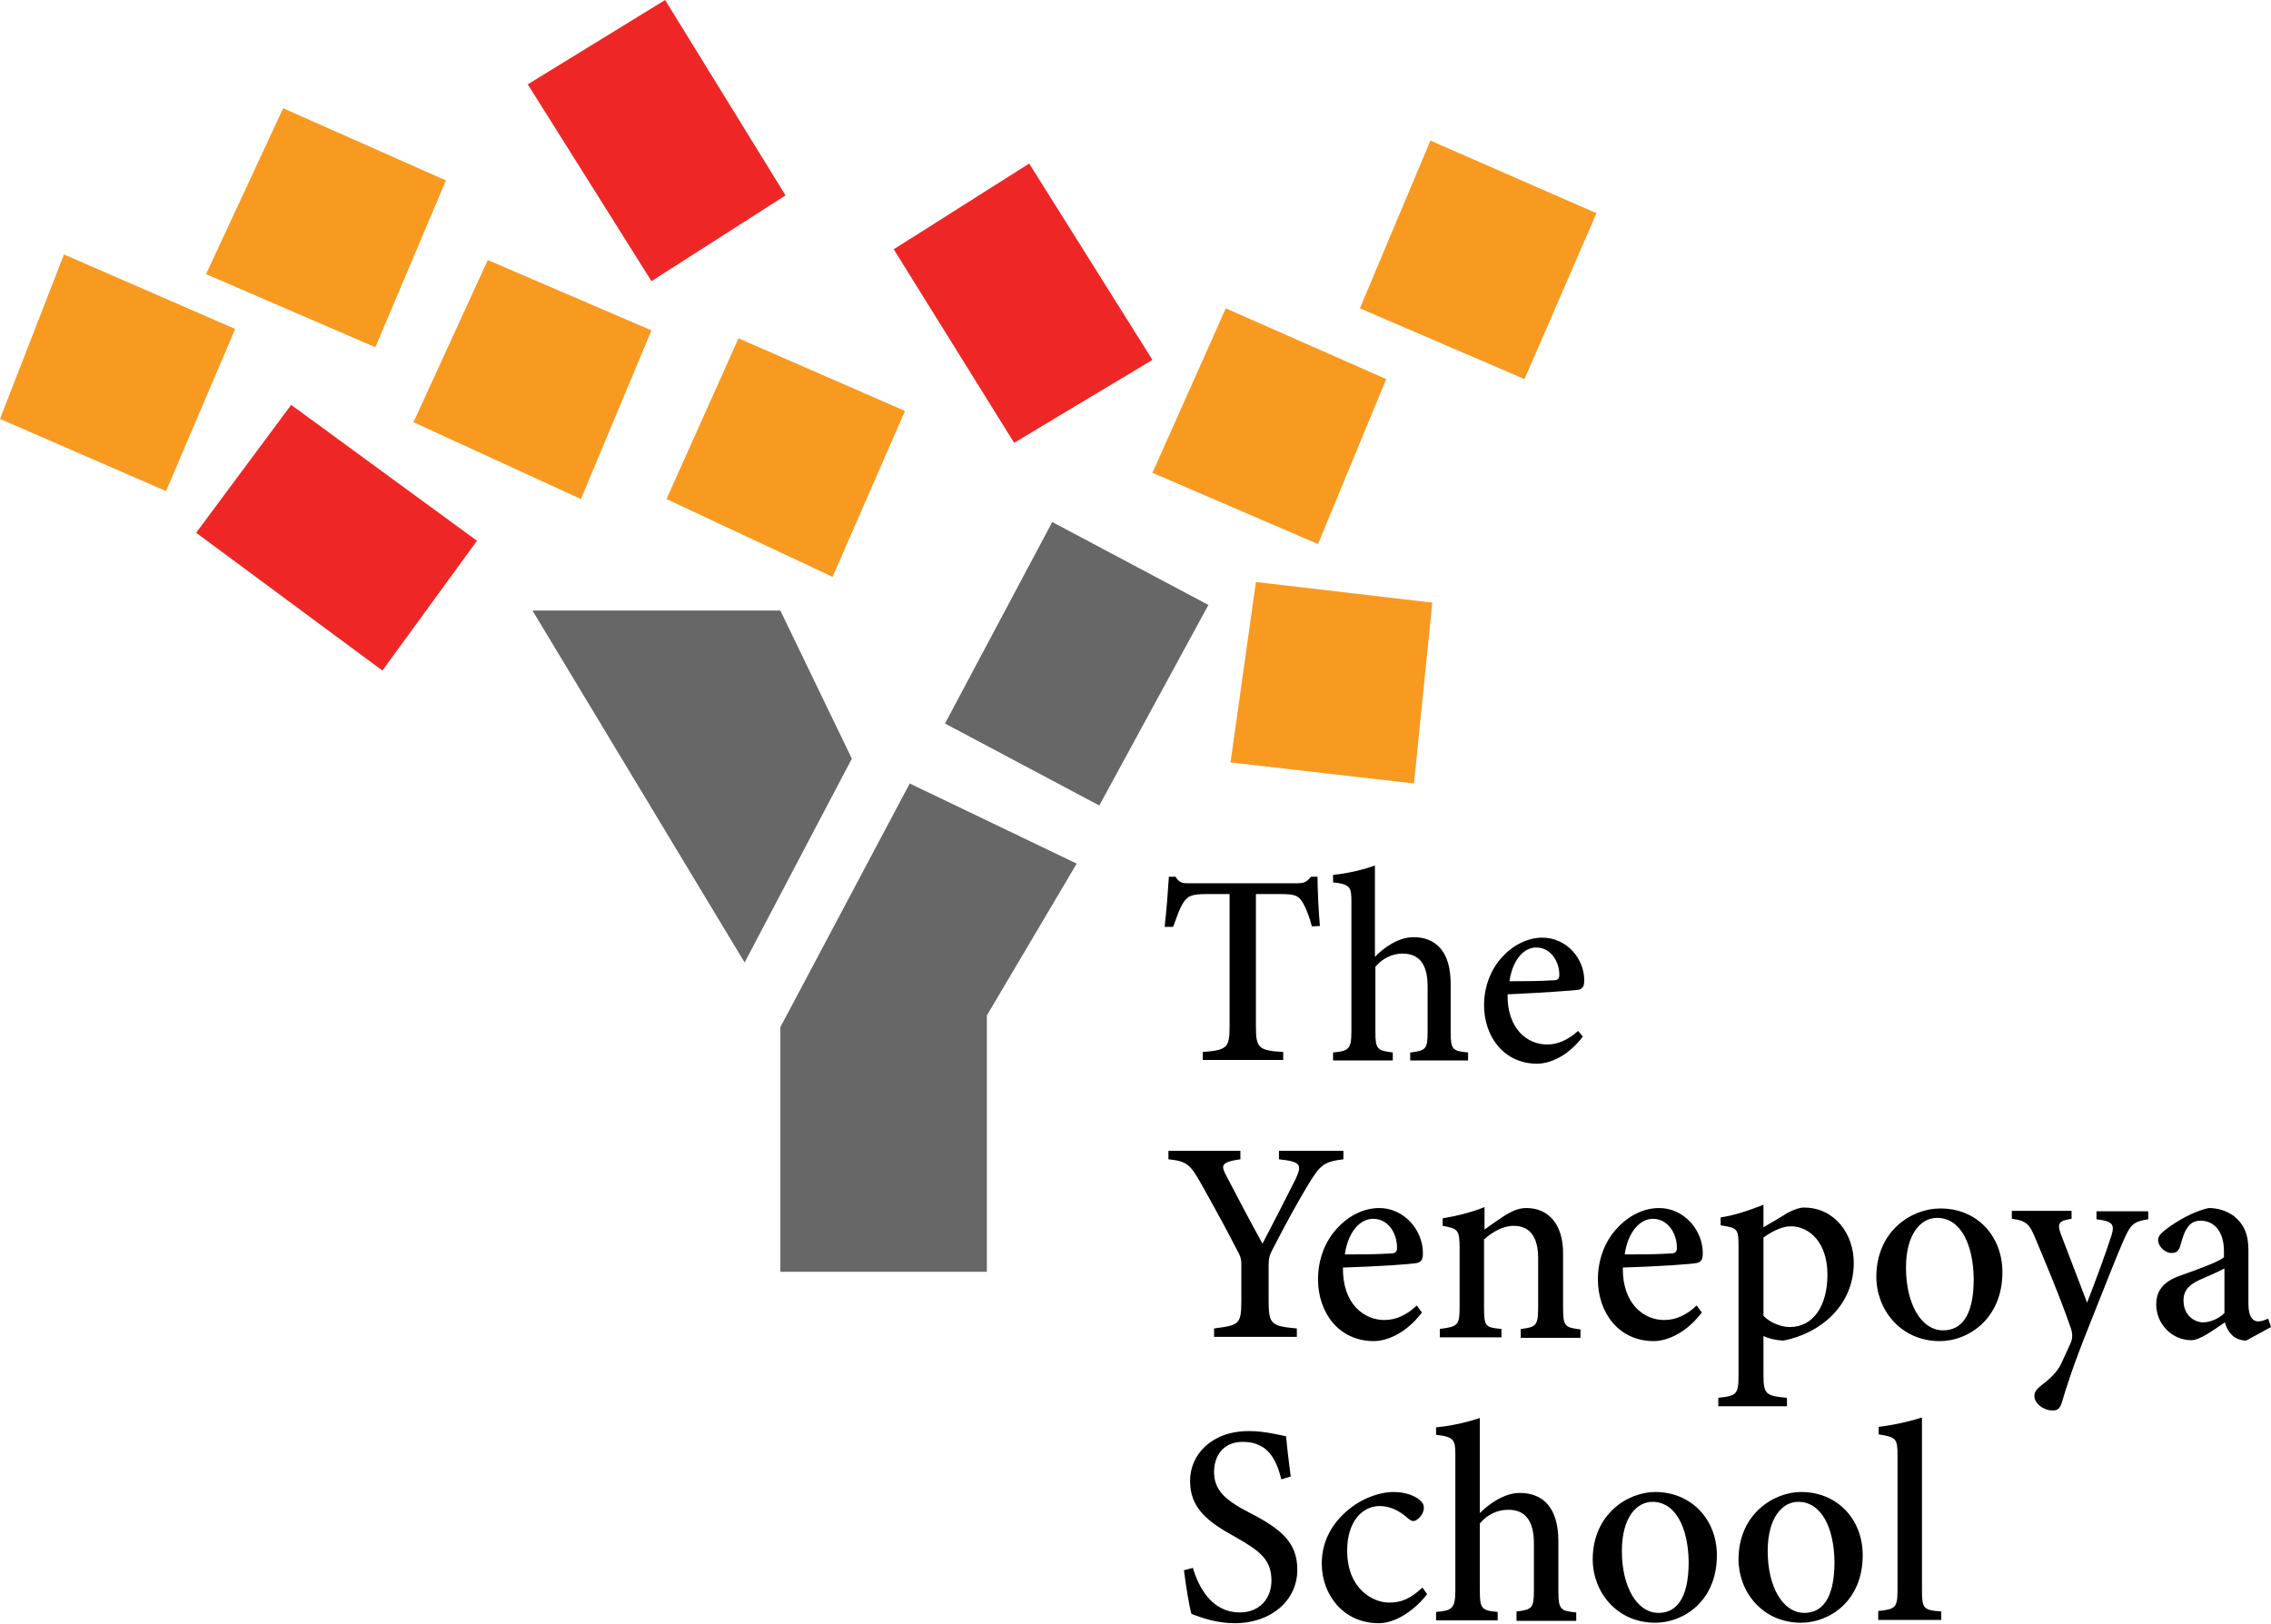 <svg width="186" height="133" viewBox="0 0 186 133" fill="none" xmlns="http://www.w3.org/2000/svg">
<g clip-path="url(#clip0_1_3)">
<path d="M74.508 64.178L63.913 84.137V104.174H80.826V83.178L88.184 70.741L74.508 64.178Z" fill="#676767"/>
<path d="M33.864 34.584L39.951 21.303L53.358 27.061L47.579 40.879L33.864 34.584Z" fill="#F89A20"/>
<path d="M43.225 6.909L54.475 0L64.337 16.006L53.358 23.03L43.225 6.909Z" fill="#EE2726"/>
<path d="M54.59 40.879L60.485 27.713L74.123 33.663L68.19 47.251L54.59 40.879Z" fill="#F89A20"/>
<path d="M83.061 36.273L94.387 29.479L84.293 13.396L73.198 20.42L83.061 36.273Z" fill="#EE2726"/>
<path d="M94.387 38.729L100.397 25.257L113.534 31.052L107.948 44.564L94.387 38.729Z" fill="#F89A20"/>
<path d="M111.377 25.257L117.155 11.515L130.755 17.465L124.86 31.052L111.377 25.257Z" fill="#F89A20"/>
<path d="M102.862 47.673L117.309 49.362L115.807 64.178L100.782 62.45L102.862 47.673Z" fill="#F89A20"/>
<path d="M77.397 59.265L90.034 65.982L98.971 49.553L86.181 42.76L77.397 59.265Z" fill="#676767"/>
<path d="M43.611 50.014H63.913L69.769 62.143L60.986 78.84L43.611 50.014Z" fill="#676767"/>
<path d="M5.239 20.842L19.263 26.945L13.599 40.226L0 34.315L5.239 20.842Z" fill="#F89A20"/>
<path d="M16.065 43.642L23.847 33.164L39.065 44.295L31.321 54.927L16.065 43.642Z" fill="#EE2726"/>
<path d="M16.874 22.454L23.192 8.867L36.522 14.778L30.743 28.442L16.874 22.454Z" fill="#F89A20"/>
<path d="M104.943 121.178C104.558 119.642 103.903 118.107 101.784 118.107C100.089 118.107 99.434 119.374 99.434 120.564C99.434 122.099 100.397 122.905 102.323 123.903C105.02 125.285 106.253 126.398 106.253 128.586C106.253 131.081 104.134 132.962 101.129 132.962C99.742 132.962 98.548 132.578 97.585 132.194C97.392 131.58 97.122 129.853 96.968 128.624L97.7 128.432C98.162 129.968 99.203 132.079 101.553 132.079C103.132 132.079 104.134 130.966 104.134 129.469C104.134 127.78 103.209 127.051 101.244 125.937C98.856 124.632 97.469 123.519 97.469 121.293C97.469 119.182 99.203 117.224 102.285 117.224C103.633 117.224 104.866 117.57 105.328 117.646C105.405 118.491 105.521 119.451 105.713 120.947L104.943 121.178ZM112.918 132.962C109.99 132.962 108.256 130.582 108.256 128.087C108.256 126.283 109.065 124.747 110.568 123.558C111.839 122.56 113.226 122.214 114.112 122.214C115.114 122.214 115.845 122.521 116.231 122.828C116.539 123.097 116.616 123.251 116.616 123.519C116.616 124.095 116.038 124.594 115.768 124.594C115.653 124.594 115.537 124.556 115.306 124.364C114.536 123.673 113.765 123.366 112.995 123.366C111.608 123.366 110.336 124.594 110.336 127.012C110.336 130.198 112.494 131.273 113.765 131.273C114.728 131.273 115.46 131.004 116.5 130.044L116.886 130.582C115.845 131.925 114.304 132.962 112.918 132.962ZM124.205 132.002C125.477 131.848 125.631 131.733 125.631 130.275V126.436C125.631 124.556 124.899 123.634 123.473 123.673C122.664 123.673 121.817 124.057 121.201 124.786V130.313C121.201 131.772 121.355 131.925 122.664 132.04V132.731H117.618V132.04C118.889 131.925 119.197 131.81 119.197 130.275V119.182C119.197 117.992 119.12 117.685 117.618 117.531V116.917C118.928 116.802 120.314 116.457 121.201 116.15C121.201 117.032 121.201 118.03 121.201 118.99V123.941C122.01 123.135 123.242 122.291 124.475 122.291C126.363 122.291 127.634 123.481 127.634 126.244V130.352C127.634 131.848 127.827 131.964 129.098 132.079V132.77H124.205V132.002ZM140.617 127.396C140.617 131.158 137.882 132.923 135.57 132.923C132.373 132.923 130.447 130.352 130.447 127.741C130.447 124.018 133.336 122.214 135.57 122.214C138.498 122.214 140.617 124.44 140.617 127.396ZM135.339 123.02C134.029 123.02 132.835 124.325 132.835 127.051C132.835 129.968 134.068 132.117 135.84 132.117C137.15 132.117 138.306 131.158 138.306 127.933C138.267 125.131 137.227 123.02 135.339 123.02ZM152.56 127.396C152.56 131.158 149.825 132.923 147.513 132.923C144.316 132.923 142.389 130.352 142.389 127.741C142.389 124.018 145.279 122.214 147.513 122.214C150.48 122.214 152.56 124.44 152.56 127.396ZM147.282 123.02C145.972 123.02 144.778 124.325 144.778 127.051C144.778 129.968 146.011 132.117 147.783 132.117C149.093 132.117 150.249 131.158 150.249 127.933C150.21 125.131 149.17 123.02 147.282 123.02ZM153.831 132.655V131.964C155.257 131.81 155.411 131.695 155.411 130.198V119.22C155.411 117.838 155.295 117.723 153.87 117.493V116.879C155.18 116.725 156.605 116.38 157.414 116.111C157.414 117.186 157.414 118.299 157.414 119.374V130.236C157.414 131.772 157.53 131.887 158.994 132.002V132.693H153.831V132.655Z" fill="black"/>
<path d="M107.216 96.919C106.214 98.57 105.367 100.143 104.249 102.293C103.98 102.792 103.903 103.099 103.903 103.636V106.515C103.903 108.473 104.095 108.626 106.214 108.818V109.509H99.434V108.818C101.476 108.549 101.668 108.511 101.668 106.515V103.56C101.668 103.099 101.591 102.869 101.244 102.255C100.474 100.758 99.665 99.261 98.394 96.996C97.507 95.422 97.238 95.115 95.697 94.962V94.271H101.591V94.962C99.934 95.192 100.012 95.499 100.435 96.305C101.36 98.071 102.439 100.143 103.402 101.871C104.211 100.335 105.482 97.84 106.137 96.535C106.638 95.422 106.561 95.153 104.75 94.962V94.271H110.028V94.962C108.449 95.153 108.14 95.422 107.216 96.919ZM116.462 107.513C114.998 109.432 113.341 109.855 112.532 109.855C109.643 109.855 107.948 107.513 107.948 104.788C107.948 103.176 108.526 101.679 109.489 100.642C110.49 99.529 111.762 98.954 112.956 98.954C114.998 98.954 116.539 100.758 116.539 102.638C116.539 103.099 116.462 103.329 116.115 103.444C115.653 103.56 112.648 103.751 109.99 103.828C109.951 106.861 111.762 108.127 113.38 108.127C114.304 108.127 115.191 107.743 116.038 106.937L116.462 107.513ZM112.455 99.836C111.415 99.836 110.413 100.873 110.144 102.754C111.377 102.754 112.609 102.754 113.881 102.677C114.266 102.677 114.42 102.562 114.42 102.216C114.42 100.988 113.688 99.836 112.455 99.836ZM124.591 108.857C125.862 108.703 125.978 108.549 125.978 106.976V103.061C125.978 101.41 125.361 100.412 123.974 100.412C123.088 100.412 122.241 100.911 121.547 101.525V107.091C121.547 108.665 121.663 108.741 122.973 108.857V109.547H117.926V108.857C119.39 108.665 119.544 108.588 119.544 107.053V102.216C119.544 100.719 119.39 100.642 118.157 100.412V99.798C119.313 99.606 120.546 99.299 121.586 98.877C121.586 99.376 121.586 100.143 121.586 100.719C122.048 100.374 122.549 100.028 123.127 99.644C123.782 99.222 124.36 98.954 125.014 98.954C126.864 98.954 128.019 100.335 128.019 102.638V107.091C128.019 108.665 128.174 108.741 129.445 108.895V109.586H124.552V108.857H124.591ZM139.384 107.513C137.92 109.432 136.264 109.855 135.455 109.855C132.565 109.855 130.87 107.513 130.87 104.788C130.87 103.176 131.448 101.679 132.411 100.642C133.413 99.529 134.684 98.954 135.879 98.954C137.92 98.954 139.461 100.758 139.461 102.638C139.461 103.099 139.384 103.329 139.038 103.444C138.575 103.56 135.57 103.751 132.912 103.828C132.874 106.861 134.684 108.127 136.302 108.127C137.227 108.127 138.113 107.743 138.961 106.937L139.384 107.513ZM135.378 99.836C134.338 99.836 133.336 100.873 133.066 102.754C134.299 102.754 135.532 102.754 136.803 102.677C137.188 102.677 137.343 102.562 137.343 102.216C137.343 100.988 136.572 99.836 135.378 99.836ZM144.431 98.685C144.431 99.222 144.431 99.99 144.431 100.527C144.508 100.489 146.28 99.453 146.357 99.376C146.935 99.069 147.398 98.915 147.744 98.915C150.287 98.915 151.828 101.103 151.828 103.444C151.828 106.976 149.054 109.24 146.049 109.816C145.394 109.778 144.778 109.624 144.431 109.432V112.541C144.431 114.192 144.585 114.345 146.357 114.499V115.19H140.733V114.499C142.235 114.345 142.389 114.192 142.389 112.695V102.063C142.389 100.681 142.312 100.566 140.925 100.374V99.721C142.004 99.568 143.275 99.145 144.431 98.685ZM144.431 107.782C144.932 108.319 145.857 108.703 146.589 108.703C148.476 108.703 149.671 107.014 149.671 104.404C149.671 101.794 148.207 100.45 146.666 100.45C145.895 100.45 145.009 100.949 144.431 101.372V107.782ZM164.002 104.212C164.002 108.012 161.228 109.855 158.878 109.855C155.642 109.855 153.677 107.244 153.677 104.596C153.677 100.796 156.605 98.992 158.878 98.992C161.883 98.954 164.002 101.218 164.002 104.212ZM158.647 99.76C157.299 99.76 156.104 101.103 156.104 103.828C156.104 106.784 157.337 108.972 159.148 108.972C160.496 108.972 161.652 108.012 161.652 104.749C161.614 101.909 160.573 99.76 158.647 99.76ZM175.945 99.875C174.751 100.067 174.519 100.259 173.942 101.564C173.364 102.869 172.747 104.481 171.168 108.434C169.665 112.196 169.242 113.655 168.856 114.921C168.702 115.42 168.471 115.535 168.124 115.535C167.354 115.535 166.622 114.96 166.622 114.345C166.622 114.038 166.776 113.808 167.161 113.501C167.932 112.925 168.471 112.388 168.779 111.774C169.203 110.891 169.55 110.123 169.665 109.816C169.742 109.471 169.742 109.24 169.627 108.857C168.664 106.055 167.392 103.099 166.737 101.525C166.237 100.297 166.005 99.99 164.773 99.836V99.184H169.665V99.836C168.625 99.99 168.471 100.22 168.779 101.065L170.937 106.707C171.553 105.133 172.478 102.638 172.94 101.18C173.21 100.297 173.017 100.028 171.707 99.875V99.222H175.945V99.875ZM183.958 109.816C183.573 109.816 183.034 109.624 182.802 109.356C182.494 109.048 182.34 108.741 182.225 108.319C181.3 108.933 180.183 109.778 179.489 109.778C177.794 109.778 176.6 108.358 176.6 106.861C176.6 105.709 177.216 104.98 178.488 104.519C179.874 104.02 181.647 103.406 182.147 102.984V102.485C182.147 100.911 181.377 99.99 180.221 99.99C179.72 99.99 179.374 100.22 179.181 100.527C178.911 100.873 178.757 101.372 178.565 102.063C178.449 102.485 178.218 102.638 177.833 102.638C177.37 102.638 176.754 102.139 176.754 101.564C176.754 101.218 177.062 100.949 177.524 100.604C178.256 100.067 179.605 99.222 180.915 98.954C181.647 98.954 182.379 99.184 182.957 99.606C183.804 100.297 184.151 101.141 184.151 102.37V106.822C184.151 107.897 184.536 108.242 184.96 108.242C185.23 108.242 185.499 108.127 185.769 108.012L186 108.703L183.958 109.816ZM182.186 103.905C181.685 104.174 180.722 104.596 180.183 104.826C179.335 105.21 178.834 105.671 178.834 106.515C178.834 107.782 179.759 108.319 180.452 108.319C180.992 108.319 181.762 108.012 182.186 107.552C182.186 106.477 182.186 104.98 182.186 103.905Z" fill="black"/>
<path d="M107.447 75.885C107.254 75.117 106.946 74.35 106.715 73.966C106.368 73.39 106.137 73.236 104.904 73.236H102.862V84.061C102.862 85.826 103.055 86.057 105.097 86.172V86.824H98.509V86.172C100.512 86.018 100.705 85.826 100.705 84.061V73.236H98.817C97.585 73.236 97.238 73.39 96.853 74.042C96.583 74.503 96.39 75.079 96.082 75.923H95.389C95.543 74.503 95.658 73.044 95.735 71.816H96.275C96.621 72.353 96.853 72.353 97.469 72.353H106.214C106.831 72.353 107.023 72.238 107.37 71.816H107.909C107.909 72.853 107.986 74.503 108.102 75.847L107.447 75.885ZM115.537 86.21C116.77 86.057 116.924 85.941 116.924 84.521V80.798C116.924 78.956 116.231 78.111 114.844 78.111C114.073 78.111 113.226 78.495 112.648 79.186V84.521C112.648 85.941 112.802 86.057 114.073 86.21V86.863H109.181V86.21C110.413 86.095 110.683 85.98 110.683 84.521V73.85C110.683 72.699 110.606 72.43 109.181 72.277V71.663C110.413 71.547 111.8 71.202 112.609 70.895C112.609 71.739 112.609 72.737 112.609 73.62V78.38C113.38 77.574 114.574 76.768 115.768 76.768C117.579 76.768 118.812 77.919 118.812 80.568V84.521C118.812 85.98 118.966 86.095 120.237 86.21V86.863H115.499V86.21H115.537ZM129.638 84.905C128.251 86.748 126.671 87.131 125.901 87.131C123.165 87.131 121.547 84.905 121.547 82.333C121.547 80.798 122.125 79.378 123.011 78.418C123.936 77.382 125.169 76.806 126.324 76.806C128.289 76.806 129.753 78.495 129.753 80.299C129.753 80.721 129.676 80.951 129.329 81.067C128.906 81.143 126.016 81.335 123.473 81.451C123.435 84.329 125.13 85.558 126.71 85.558C127.596 85.558 128.443 85.174 129.252 84.444L129.638 84.905ZM125.824 77.612C124.822 77.612 123.897 78.572 123.628 80.376C124.783 80.376 125.978 80.376 127.21 80.299C127.596 80.299 127.711 80.184 127.711 79.838C127.711 78.725 126.979 77.612 125.824 77.612Z" fill="black"/>
</g>
<defs>
<clipPath id="clip0_1_3">
<rect width="186" height="133" fill="white"/>
</clipPath>
</defs>
</svg>
